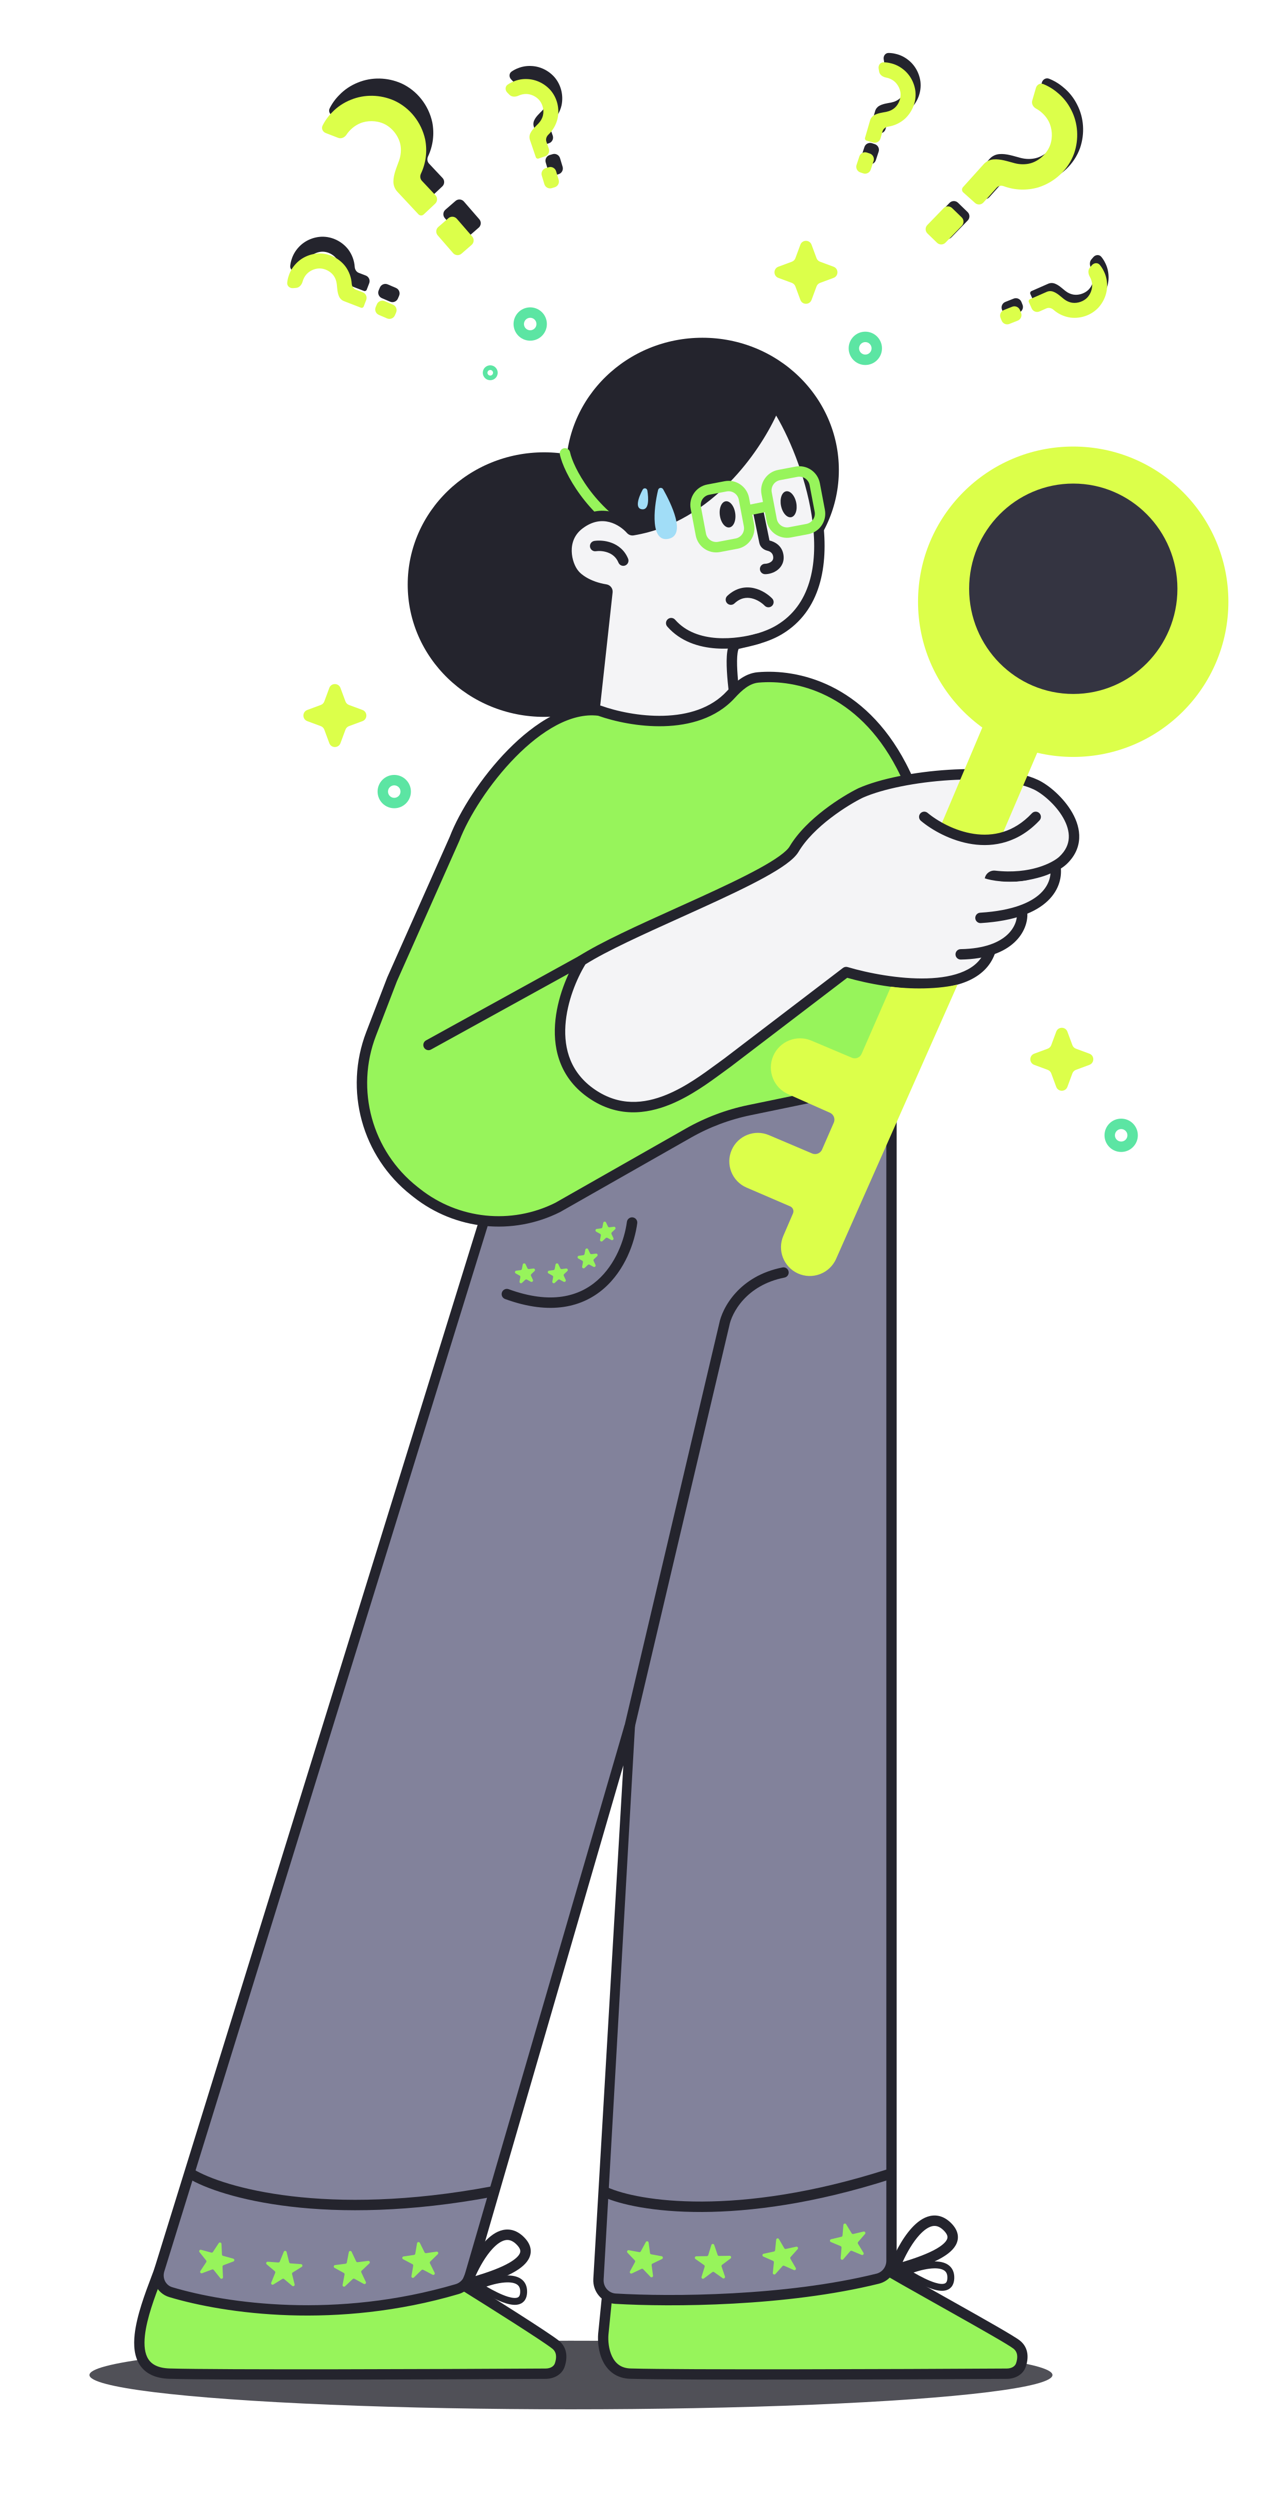 <svg width="432" height="838" viewBox="0 0 432 838" fill="none" xmlns="http://www.w3.org/2000/svg">
<g opacity="0.8" filter="url(#filter0_bf_3608_11040)">
<ellipse cx="191.5" cy="796.5" rx="161.5" ry="11.5" fill="#24242D"/>
</g>
<path d="M56.888 796.038C39.256 795.534 49.015 773.368 53.423 761.404L74.52 760.774L156.068 766.756C164.674 772.109 182.768 783.507 186.294 786.277C188.627 788.11 188.517 790.871 187.749 793.138C187.094 795.072 185.088 796.045 183.046 796.057C146.101 796.264 74.003 796.527 56.888 796.038Z" fill="#97F45B"/>
<path fill-rule="evenodd" clip-rule="evenodd" d="M74.557 759.04L156.62 765.06L156.982 765.285C161.289 767.964 167.971 772.156 174.019 776.026C180.022 779.867 185.517 783.465 187.364 784.915C190.571 787.436 190.241 791.175 189.389 793.693C188.413 796.574 185.535 797.774 183.055 797.788C146.13 797.996 73.991 798.259 56.838 797.769C52.044 797.632 48.723 795.987 46.829 793.03C45.014 790.195 44.76 786.517 45.169 782.828C45.868 776.516 48.652 769.149 50.789 763.494C51.148 762.545 51.488 761.644 51.797 760.805L52.202 759.707L74.557 759.04ZM54.64 763.1C54.432 763.655 54.217 764.226 53.997 764.809C51.849 770.504 49.257 777.377 48.611 783.209C48.233 786.619 48.57 789.326 49.746 791.162C50.844 792.877 52.914 794.192 56.937 794.307C74.014 794.795 146.07 794.533 183.035 794.325C184.639 794.316 185.774 793.568 186.108 792.582C186.791 790.567 186.682 788.784 185.224 787.639C183.544 786.319 178.229 782.832 172.152 778.943C166.287 775.19 159.82 771.131 155.515 768.452L74.481 762.507L54.64 763.1Z" fill="#24242D"/>
<path d="M337.718 796.057C300.773 796.265 228.676 796.527 211.561 796.038C203.313 795.906 201.983 787.167 202.349 782.814L204.553 760.774H229.192L293.973 759.2C302.58 764.552 337.441 783.507 340.967 786.278C343.3 788.11 343.189 790.871 342.422 793.138C341.767 795.072 339.76 796.045 337.718 796.057Z" fill="#97F45B"/>
<path fill-rule="evenodd" clip-rule="evenodd" d="M294.45 757.456L294.889 757.729C298.701 760.1 307.761 765.192 316.976 770.371C318.059 770.98 319.145 771.59 320.225 772.197C325.34 775.074 330.305 777.875 334.214 780.13C338.051 782.346 341.033 784.126 342.038 784.916C345.246 787.436 344.916 791.175 344.063 793.693C343.087 796.574 340.209 797.774 337.729 797.788C300.812 797.996 228.695 798.259 211.523 797.769C206.628 797.687 203.708 794.974 202.165 791.758C200.674 788.652 200.425 785.046 200.624 782.669L200.625 782.655L202.987 759.042H229.172L294.45 757.456ZM293.503 760.943L229.215 762.506H206.121L204.074 782.972C203.911 784.948 204.145 787.881 205.287 790.26C206.378 792.532 208.244 794.253 211.59 794.306L211.6 794.307L211.611 794.307C228.688 794.795 300.744 794.533 337.71 794.325C339.313 794.316 340.449 793.569 340.783 792.582C341.465 790.567 341.356 788.785 339.898 787.639C339.14 787.043 336.442 785.415 332.482 783.13C328.593 780.885 323.644 778.094 318.527 775.216C317.442 774.606 316.349 773.991 315.256 773.377C306.409 768.405 297.605 763.457 293.503 760.943Z" fill="#24242D"/>
<path d="M53.351 759.323L180.5 351.5C204.445 367.524 268.649 363.684 299 359.511V756.1C299 759.317 297.114 762.149 294.364 762.922C263.558 771.584 224.885 771.561 206.203 770.311C202.821 770.085 200.313 766.762 200.5 762.922L212.5 575.5L157.304 762.41C156.657 764.564 155.142 766.251 153.219 766.894C112.825 780.402 75.495 774.322 57.093 768.049C53.846 766.942 52.239 762.958 53.351 759.323Z" fill="#82829B"/>
<path fill-rule="evenodd" clip-rule="evenodd" d="M177.163 356L178.984 357.073C184.682 360.432 193.076 362.797 203.092 364.355C213.072 365.906 224.507 366.633 236.182 366.807C259.532 367.154 283.696 365.287 298.802 363.458L300.742 363.223V758.188C300.742 761.786 298.341 764.995 294.793 765.874C263.772 773.557 225.086 773.734 206.326 772.629C201.954 772.371 198.763 768.593 199 764.3L209.07 592.036L159.047 764.3C158.224 766.714 156.291 768.62 153.815 769.35C113.06 781.355 75.405 775.961 56.764 770.364C52.492 769.081 50.482 764.502 51.888 760.456L177.163 356ZM179.068 361.069L55.159 761.593C54.341 763.947 55.544 766.382 57.761 767.047C75.902 772.494 112.857 777.804 152.836 766.028C154.203 765.625 155.298 764.562 155.768 763.183L209.5 578.5H213L202.458 764.491C202.322 766.96 204.142 769.031 206.53 769.171C225.111 770.266 263.411 770.078 293.96 762.512C295.909 762.029 297.278 760.251 297.278 758.188V366.382C281.977 368.149 258.693 370.606 236.131 370.27C224.362 370.095 212.754 369.362 202.56 367.777C193.36 366.347 185.184 364.205 179.068 361.069Z" fill="#24242D"/>
<path fill-rule="evenodd" clip-rule="evenodd" d="M264.495 426.422C264.679 427.361 264.068 428.271 263.13 428.455C250.128 431.01 245.366 440.509 244.595 444.673L244.587 444.714L210.719 588.509C210.5 589.44 209.567 590.017 208.636 589.798C207.705 589.579 207.128 588.646 207.348 587.715L241.197 443.999C242.203 438.676 247.869 427.924 262.462 425.057C263.4 424.873 264.31 425.484 264.495 426.422Z" fill="#24242D"/>
<path fill-rule="evenodd" clip-rule="evenodd" d="M159.468 763.318C163.466 762.113 167.755 760.624 170.814 758.859C172.841 757.689 173.979 756.589 174.362 755.669C174.529 755.271 174.556 754.902 174.442 754.498C174.319 754.061 173.997 753.471 173.263 752.737C171.809 751.283 170.543 751.045 169.404 751.294C168.113 751.576 166.656 752.561 165.136 754.216C162.908 756.644 160.913 760.108 159.468 763.318ZM168.657 747.875C171.129 747.334 173.57 748.094 175.738 750.262C176.755 751.279 177.479 752.37 177.811 753.548C178.152 754.759 178.043 755.937 177.592 757.017C176.742 759.056 174.723 760.644 172.563 761.89C168.154 764.435 161.689 766.361 156.974 767.684L153.725 768.597L154.851 765.415C156.309 761.298 159.097 755.62 162.557 751.85C164.278 749.975 166.337 748.382 168.657 747.875Z" fill="#24242D"/>
<path fill-rule="evenodd" clip-rule="evenodd" d="M302.744 758.61C306.741 757.406 311.03 755.917 314.089 754.152C316.117 752.981 317.254 751.882 317.638 750.962C317.804 750.564 317.832 750.195 317.718 749.791C317.595 749.354 317.272 748.763 316.539 748.03C315.085 746.576 313.819 746.337 312.68 746.586C311.388 746.869 309.931 747.853 308.411 749.509C306.183 751.937 304.189 755.401 302.744 758.61ZM311.932 743.167C314.405 742.627 316.846 743.387 319.014 745.555C320.03 746.571 320.755 747.663 321.087 748.841C321.428 750.052 321.319 751.229 320.868 752.31C320.017 754.349 317.998 755.936 315.838 757.183C311.43 759.727 304.965 761.654 300.249 762.977L297 763.889L298.127 760.708C299.585 756.591 302.372 750.913 305.833 747.142C307.554 745.268 309.613 743.674 311.932 743.167Z" fill="#24242D"/>
<path fill-rule="evenodd" clip-rule="evenodd" d="M163.141 766.84C165.533 768.212 168.194 769.596 170.429 770.263C171.911 770.705 172.955 770.752 173.57 770.519C173.837 770.418 174.027 770.264 174.169 770.026C174.323 769.769 174.46 769.346 174.479 768.661C174.517 767.303 174.057 766.587 173.421 766.153C172.699 765.662 171.565 765.409 170.081 765.431C167.905 765.463 165.337 766.078 163.141 766.84ZM174.723 764.243C176.104 765.184 176.847 766.701 176.79 768.726C176.764 769.675 176.568 770.518 176.154 771.212C175.727 771.925 175.113 772.407 174.389 772.681C173.025 773.198 171.346 772.949 169.768 772.478C166.546 771.516 162.688 769.287 159.913 767.625L158.001 766.479L160.039 765.576C162.677 764.408 166.667 763.169 170.047 763.119C171.728 763.094 173.427 763.36 174.723 764.243Z" fill="#24242D"/>
<path fill-rule="evenodd" clip-rule="evenodd" d="M306.416 762.133C308.808 763.505 311.469 764.888 313.705 765.555C315.186 765.998 316.23 766.045 316.846 765.812C317.113 765.711 317.302 765.556 317.445 765.318C317.598 765.061 317.735 764.638 317.755 763.953C317.793 762.595 317.333 761.88 316.696 761.446C315.974 760.954 314.841 760.702 313.357 760.724C311.18 760.756 308.612 761.37 306.416 762.133ZM317.998 759.536C319.38 760.477 320.122 761.994 320.066 764.018C320.039 764.967 319.844 765.81 319.429 766.504C319.003 767.217 318.388 767.7 317.665 767.974C316.3 768.49 314.622 768.242 313.043 767.771C309.821 766.809 305.963 764.58 303.188 762.917L301.276 761.772L303.314 760.869C305.952 759.701 309.942 758.462 313.322 758.412C315.003 758.387 316.702 758.653 317.998 759.536Z" fill="#24242D"/>
<g filter="url(#filter1_d_3608_11040)">
<path d="M354.26 343.989C354.905 342.248 357.367 342.248 358.012 343.989L359.685 348.511C359.888 349.059 360.319 349.49 360.867 349.693L365.389 351.366C367.13 352.011 367.13 354.473 365.389 355.118L360.867 356.791C360.319 356.994 359.888 357.425 359.685 357.973L358.012 362.495C357.367 364.236 354.905 364.236 354.26 362.495L352.587 357.973C352.384 357.425 351.953 356.994 351.405 356.791L346.883 355.118C345.142 354.473 345.142 352.011 346.883 351.366L351.405 349.693C351.953 349.49 352.384 349.059 352.587 348.511L354.26 343.989Z" fill="#DCFF4A"/>
</g>
<g filter="url(#filter2_d_3608_11040)">
<path d="M110.446 228.718C111.09 226.977 113.553 226.977 114.197 228.718L115.871 233.24C116.073 233.788 116.505 234.219 117.052 234.422L121.574 236.095C123.315 236.74 123.315 239.202 121.574 239.847L117.052 241.52C116.505 241.723 116.073 242.154 115.871 242.702L114.197 247.224C113.553 248.965 111.09 248.965 110.446 247.224L108.773 242.702C108.57 242.154 108.138 241.723 107.591 241.52L103.069 239.847C101.328 239.202 101.328 236.74 103.069 236.095L107.591 234.422C108.138 234.219 108.57 233.788 108.773 233.24L110.446 228.718Z" fill="#DCFF4A"/>
</g>
<g filter="url(#filter3_d_3608_11040)">
<path d="M268.446 80.069C269.09 78.328 271.553 78.328 272.197 80.069L273.871 84.591C274.073 85.138 274.505 85.57 275.052 85.773L279.574 87.446C281.315 88.09 281.315 90.553 279.574 91.197L275.052 92.871C274.505 93.073 274.073 93.505 273.871 94.052L272.197 98.574C271.553 100.315 269.09 100.315 268.446 98.574L266.773 94.052C266.57 93.505 266.138 93.073 265.591 92.871L261.069 91.197C259.328 90.553 259.328 88.09 261.069 87.446L265.591 85.773C266.138 85.57 266.57 85.138 266.773 84.591L268.446 80.069Z" fill="#DCFF4A"/>
</g>
<g filter="url(#filter4_d_3608_11040)">
<path fill-rule="evenodd" clip-rule="evenodd" d="M376.046 380.837C377.203 380.837 378.142 379.899 378.142 378.741C378.142 377.584 377.203 376.646 376.046 376.646C374.888 376.646 373.95 377.584 373.95 378.741C373.95 379.899 374.888 380.837 376.046 380.837ZM376.046 384.33C379.133 384.33 381.635 381.828 381.635 378.741C381.635 375.655 379.133 373.153 376.046 373.153C372.959 373.153 370.457 375.655 370.457 378.741C370.457 381.828 372.959 384.33 376.046 384.33Z" fill="#5CE5A3"/>
</g>
<g filter="url(#filter5_d_3608_11040)">
<path fill-rule="evenodd" clip-rule="evenodd" d="M132.231 265.566C133.389 265.566 134.327 264.628 134.327 263.47C134.327 262.313 133.389 261.375 132.231 261.375C131.074 261.375 130.136 262.313 130.136 263.47C130.136 264.628 131.074 265.566 132.231 265.566ZM132.231 269.059C135.318 269.059 137.82 266.557 137.82 263.47C137.82 260.384 135.318 257.882 132.231 257.882C129.145 257.882 126.643 260.384 126.643 263.47C126.643 266.557 129.145 269.059 132.231 269.059Z" fill="#5CE5A3"/>
</g>
<g filter="url(#filter6_d_3608_11040)">
<path fill-rule="evenodd" clip-rule="evenodd" d="M290.231 116.917C291.389 116.917 292.327 115.979 292.327 114.821C292.327 113.664 291.389 112.725 290.231 112.725C289.074 112.725 288.136 113.664 288.136 114.821C288.136 115.979 289.074 116.917 290.231 116.917ZM290.231 120.41C293.318 120.41 295.82 117.908 295.82 114.821C295.82 111.734 293.318 109.232 290.231 109.232C287.145 109.232 284.643 111.734 284.643 114.821C284.643 117.908 287.145 120.41 290.231 120.41Z" fill="#5CE5A3"/>
</g>
<g filter="url(#filter7_d_3608_11040)">
<path fill-rule="evenodd" clip-rule="evenodd" d="M176.757 108.465C177.749 109.06 179.037 108.738 179.632 107.745C180.227 106.753 179.905 105.465 178.913 104.87C177.92 104.275 176.633 104.597 176.037 105.59C175.442 106.582 175.764 107.87 176.757 108.465ZM174.96 111.461C177.607 113.048 181.04 112.189 182.628 109.542C184.215 106.895 183.356 103.462 180.709 101.874C178.062 100.287 174.629 101.146 173.042 103.793C171.454 106.44 172.313 109.873 174.96 111.461Z" fill="#5CE5A3"/>
</g>
<g filter="url(#filter8_d_3608_11040)">
<path fill-rule="evenodd" clip-rule="evenodd" d="M163.948 123.816C164.392 124.082 164.968 123.938 165.234 123.494C165.501 123.05 165.357 122.474 164.913 122.208C164.469 121.942 163.893 122.086 163.626 122.53C163.36 122.974 163.504 123.55 163.948 123.816ZM163.145 125.156C164.329 125.866 165.864 125.482 166.574 124.298C167.285 123.114 166.9 121.578 165.716 120.868C164.532 120.158 162.997 120.542 162.286 121.726C161.576 122.91 161.961 124.446 163.145 125.156Z" fill="#5CE5A3"/>
</g>
<ellipse cx="235.597" cy="157.63" rx="45.759" ry="44.362" fill="#24242D"/>
<ellipse cx="182.503" cy="196.054" rx="45.759" ry="44.362" fill="#24242D"/>
<path fill-rule="evenodd" clip-rule="evenodd" d="M189.133 150.332C190.077 150.135 191.002 150.741 191.199 151.686C191.714 154.157 193.754 158.853 197.448 163.9C201.117 168.912 206.317 174.129 213.024 177.751C213.873 178.209 214.189 179.269 213.731 180.118C213.272 180.966 212.213 181.283 211.364 180.824C204.099 176.901 198.529 171.29 194.629 165.963C190.755 160.669 188.429 155.516 187.779 152.398C187.583 151.454 188.189 150.529 189.133 150.332Z" fill="#97F45B"/>
<g filter="url(#filter9_d_3608_11040)">
<path d="M412.003 197.802C412.003 226.547 388.701 249.849 359.957 249.849C331.212 249.849 307.91 226.547 307.91 197.802C307.91 169.057 331.212 145.755 359.957 145.755C388.701 145.755 412.003 169.057 412.003 197.802Z" fill="#DCFF4A"/>
</g>
<path d="M261.38 211.19C285.67 196.649 271.761 154.071 260.765 136.724C260.464 136.248 259.764 136.336 259.543 136.853C254.118 149.531 237.977 173.585 212.244 177.826C211.999 177.867 211.751 177.771 211.587 177.584C208.831 174.45 201.955 170.113 194.38 175.794C187.743 180.772 189.956 189.417 192.634 192.561C193.644 193.908 197.123 196.75 203.133 197.703C203.509 197.762 203.778 198.103 203.737 198.481L198.223 248.799L220.928 261.374L245.03 258.58L247.125 239.368C246.078 231.567 243.982 216.663 247.125 215.965L247.211 215.946C252.072 214.865 257.109 213.746 261.38 211.19Z" fill="#F4F4F6"/>
<path d="M246.599 172.142C246.935 174.562 246.054 176.684 244.63 176.881C243.207 177.079 241.78 175.278 241.444 172.858C241.108 170.438 241.99 168.316 243.413 168.118C244.837 167.92 246.263 169.722 246.599 172.142Z" fill="#24242D"/>
<path d="M267.061 168.607C267.536 171.003 266.779 173.172 265.369 173.452C263.96 173.731 262.432 172.015 261.956 169.619C261.481 167.222 262.238 165.053 263.648 164.774C265.058 164.494 266.586 166.21 267.061 168.607Z" fill="#24242D"/>
<path fill-rule="evenodd" clip-rule="evenodd" d="M203.869 185.301C202.362 184.745 200.795 184.719 199.877 184.857C198.923 185 198.034 184.343 197.891 183.389C197.748 182.435 198.405 181.546 199.359 181.402C200.769 181.191 202.94 181.235 205.078 182.024C207.263 182.83 209.465 184.442 210.664 187.355C211.031 188.247 210.606 189.268 209.714 189.635C208.822 190.002 207.801 189.577 207.434 188.685C206.677 186.847 205.328 185.839 203.869 185.301Z" fill="#24242D"/>
<path fill-rule="evenodd" clip-rule="evenodd" d="M257.936 136.166C258.646 134.506 261.099 133.99 262.239 135.789C267.86 144.657 274.186 159.882 276.036 174.794C277.878 189.632 275.339 204.868 262.275 212.688C257.77 215.385 252.514 216.556 247.749 217.615C247.748 217.618 247.746 217.62 247.745 217.623C247.622 217.873 247.483 218.333 247.379 219.064C247.175 220.508 247.166 222.542 247.296 224.907C247.54 229.367 248.249 234.631 248.771 238.509C248.799 238.722 248.827 238.931 248.855 239.136L248.883 239.346L246.613 260.154L220.57 263.174L196.358 249.764L201.893 199.256C196.117 198.114 192.548 195.325 191.269 193.654C189.659 191.739 188.331 188.414 188.266 184.897C188.2 181.272 189.481 177.284 193.331 174.397C197.549 171.234 201.707 170.797 205.22 171.691C208.377 172.494 210.915 174.341 212.509 176.009C224.65 173.858 234.614 167.119 242.257 159.284C250.02 151.327 255.298 142.331 257.936 136.166ZM260.33 139.364C257.349 145.73 252.127 154.17 244.758 161.723C236.657 170.027 225.869 177.35 212.527 179.549C211.652 179.694 210.811 179.349 210.273 178.737C209.071 177.37 206.953 175.736 204.359 175.076C201.851 174.438 198.784 174.674 195.427 177.192C192.64 179.282 191.709 182.106 191.759 184.833C191.81 187.645 192.909 190.193 193.962 191.428L193.997 191.47L194.029 191.513C194.733 192.452 197.784 195.086 203.405 195.978C204.668 196.178 205.618 197.334 205.472 198.671L200.084 247.834L221.282 259.575L243.443 257.005L245.365 239.39C245.345 239.244 245.325 239.095 245.305 238.944C244.786 235.093 244.06 229.702 243.808 225.098C243.675 222.675 243.667 220.365 243.921 218.574C244.047 217.687 244.252 216.808 244.612 216.078C244.969 215.355 245.62 214.51 246.745 214.26L246.831 214.241C251.746 213.148 256.495 212.077 260.481 209.691C271.708 202.97 274.36 189.647 272.57 175.224C270.904 161.795 265.43 148.024 260.33 139.364Z" fill="#24242D"/>
<path fill-rule="evenodd" clip-rule="evenodd" d="M223.965 207.666C224.689 207.03 225.793 207.101 226.43 207.825C230.067 211.964 235.226 213.611 240.415 213.969C245.604 214.326 250.619 213.375 253.643 212.535C254.572 212.277 255.535 212.821 255.793 213.75C256.051 214.68 255.507 215.642 254.578 215.901C251.314 216.807 245.884 217.847 240.175 217.454C234.466 217.06 228.272 215.214 223.806 210.131C223.169 209.407 223.24 208.303 223.965 207.666Z" fill="#24242D"/>
<path fill-rule="evenodd" clip-rule="evenodd" d="M253.762 168.843C254.708 168.65 255.63 169.26 255.823 170.205L258.082 181.26C258.103 181.27 258.128 181.279 258.155 181.285C259.792 181.674 262.174 182.881 262.733 185.84C263.178 188.196 262.249 189.99 260.847 191.103C259.551 192.132 257.896 192.561 256.623 192.561C255.658 192.561 254.876 191.779 254.876 190.814C254.876 189.85 255.658 189.068 256.623 189.068C257.233 189.068 258.089 188.833 258.675 188.367C259.157 187.985 259.483 187.454 259.3 186.489C259.103 185.446 258.307 184.911 257.349 184.684C256.259 184.425 254.992 183.586 254.683 182.075L252.401 170.904C252.208 169.959 252.817 169.036 253.762 168.843Z" fill="#24242D"/>
<path fill-rule="evenodd" clip-rule="evenodd" d="M267.466 159.919L261.624 161.028C259.729 161.388 258.484 163.216 258.844 165.111L260.537 174.034C260.897 175.929 262.725 177.174 264.62 176.814L270.462 175.706C272.357 175.346 273.602 173.518 273.242 171.623L271.549 162.7C271.189 160.805 269.361 159.56 267.466 159.919ZM260.973 157.596C257.182 158.316 254.693 161.972 255.412 165.762L257.105 174.685C257.824 178.476 261.481 180.966 265.271 180.246L271.113 179.138C274.903 178.418 277.393 174.762 276.674 170.971L274.981 162.049C274.261 158.258 270.605 155.768 266.815 156.488L260.973 157.596Z" fill="#97F45B"/>
<path fill-rule="evenodd" clip-rule="evenodd" d="M243.714 164.81L237.872 165.918C235.977 166.278 234.732 168.106 235.092 170.001L236.785 178.924C237.145 180.819 238.973 182.064 240.868 181.705L246.71 180.596C248.605 180.237 249.85 178.408 249.49 176.513L247.797 167.59C247.437 165.695 245.609 164.45 243.714 164.81ZM237.221 162.487C233.43 163.206 230.941 166.862 231.66 170.653L233.353 179.575C234.073 183.366 237.729 185.856 241.519 185.137L247.361 184.028C251.152 183.309 253.641 179.653 252.922 175.862L251.229 166.939C250.509 163.148 246.853 160.659 243.063 161.378L237.221 162.487Z" fill="#97F45B"/>
<path fill-rule="evenodd" clip-rule="evenodd" d="M258.967 169.513C259.156 170.459 258.542 171.379 257.597 171.569L252.357 172.617C251.411 172.806 250.491 172.192 250.302 171.246C250.113 170.301 250.726 169.38 251.672 169.191L256.912 168.143C257.857 167.954 258.777 168.568 258.967 169.513Z" fill="#97F45B"/>
<path d="M245.116 232.94C233.512 245.593 211.511 242.099 201.015 238.32C181.174 235.698 158.749 264.867 152.461 281.285L131.503 328.441L124.473 346.72C117.229 365.554 123.091 386.91 138.935 399.406L139.815 400.101C153.29 410.729 171.693 412.614 187.043 404.939L230.895 380.004C237.25 376.39 244.133 373.796 251.292 372.317L282.753 365.817L306.505 336.126C311.745 322.386 318.242 287.293 302.314 256.833C288.679 230.76 267.246 226.033 254.272 227.184C250.542 227.515 247.647 230.18 245.116 232.94Z" fill="#97F45B"/>
<path fill-rule="evenodd" clip-rule="evenodd" d="M300.765 257.643C287.508 232.293 266.813 227.824 254.425 228.924C251.431 229.189 248.943 231.35 246.402 234.121C240.154 240.933 231.206 243.295 222.699 243.538C214.273 243.778 206.022 241.954 200.605 240.029C191.607 238.937 181.649 244.996 172.899 253.888C164.176 262.752 157.14 273.949 154.091 281.909L154.075 281.952L133.116 329.11L126.101 347.347C119.132 365.467 124.772 386.013 140.015 398.035L140.895 398.729C153.827 408.929 171.483 410.746 186.219 403.398L230.03 378.485C236.544 374.781 243.599 372.123 250.937 370.607L281.781 364.234L304.968 335.25C310.09 321.598 316.279 287.311 300.765 257.643ZM254.116 225.444C267.676 224.241 289.847 229.227 303.86 256.024C320.105 287.089 313.476 322.746 308.136 336.748L308.039 337.004L283.722 367.4L251.644 374.027C244.664 375.47 237.953 377.999 231.757 381.522L187.864 406.48L187.822 406.501C171.867 414.479 152.738 412.519 138.732 401.472L137.852 400.778C121.407 387.807 115.323 365.641 122.841 346.093L129.888 327.773L150.846 280.617C154.093 272.163 161.403 260.591 170.409 251.438C179.346 242.356 190.446 235.162 201.242 236.589V236.589C201.366 236.605 201.488 236.635 201.605 236.677V236.677C206.688 238.507 214.594 240.275 222.599 240.046C230.617 239.818 238.471 237.6 243.828 231.76C246.349 229.01 249.65 225.841 254.116 225.444Z" fill="#24242D"/>
<path fill-rule="evenodd" clip-rule="evenodd" d="M202.892 317.817C203.358 318.662 203.051 319.724 202.206 320.19L144.571 351.977C143.726 352.443 142.664 352.136 142.198 351.291C141.732 350.446 142.039 349.384 142.884 348.918L200.519 317.131C201.364 316.665 202.426 316.973 202.892 317.817Z" fill="#24242D"/>
<path d="M356.454 288.62C366.584 279.188 353.893 266.148 347.373 263.12C334.099 256.958 302.661 259.767 288.689 265.915C283.449 268.476 271.643 275.835 266.333 284.777C261.024 293.72 212.54 310.975 195.075 322.153C188.904 332.05 180.963 354.848 198.568 366.864C216.173 378.88 234.197 363.371 243.978 356.385L283.799 325.995C297.538 330.071 326.414 334.449 332.003 319.359V295.131C332.003 294.277 332.765 293.625 333.613 293.721C345.843 295.105 353.888 290.963 356.454 288.62Z" fill="#F4F4F6"/>
<path fill-rule="evenodd" clip-rule="evenodd" d="M318.182 258.158C329.497 257.454 341.05 258.26 348.106 261.536C351.695 263.203 356.774 267.472 359.676 272.61C361.141 275.203 362.123 278.143 361.968 281.172C361.811 284.253 360.483 287.254 357.643 289.898L357.636 289.904L357.63 289.91C354.675 292.608 346.236 296.815 333.748 295.493V319.672L333.639 319.965C332.041 324.28 328.782 327.14 324.753 328.931C320.759 330.706 315.945 331.465 311.007 331.61C301.522 331.888 291.146 329.909 284.156 327.919L245.014 357.79L244.991 357.806C244.21 358.364 243.365 358.986 242.46 359.652C237.843 363.048 231.702 367.567 224.867 370.367C216.593 373.757 207.023 374.751 197.582 368.307C188.136 361.86 185.576 352.476 186.161 343.599C186.741 334.798 190.399 326.349 193.591 321.229L193.8 320.895L194.132 320.682C201.496 315.969 214.239 310.215 226.861 304.516C229.44 303.351 232.014 302.189 234.536 301.038C242.019 297.624 249.071 294.302 254.574 291.286C257.326 289.778 259.654 288.366 261.439 287.077C263.268 285.755 264.358 284.68 264.83 283.886C267.647 279.141 272.123 274.906 276.472 271.568C280.837 268.217 285.199 265.676 287.92 264.346L287.952 264.33L287.984 264.316C295.234 261.126 306.815 258.865 318.182 258.158ZM289.423 267.499C286.901 268.735 282.757 271.148 278.599 274.339C274.408 277.556 270.325 281.472 267.833 285.669C266.978 287.11 265.391 288.531 263.484 289.908C261.533 291.318 259.065 292.808 256.253 294.35C250.626 297.433 243.47 300.801 235.986 304.216C233.411 305.391 230.801 306.57 228.199 307.745C215.764 313.361 203.526 318.889 196.349 323.412C193.421 328.218 190.166 335.939 189.646 343.829C189.119 351.83 191.391 359.853 199.551 365.422C207.715 370.994 215.959 370.242 223.543 367.135C229.937 364.515 235.662 360.309 240.291 356.908C241.218 356.227 242.102 355.578 242.938 354.98L282.737 324.607C283.181 324.269 283.759 324.163 284.293 324.321V324.321C291.053 326.326 301.513 328.394 310.904 328.118C315.601 327.981 319.913 327.26 323.334 325.739C326.621 324.278 329.022 322.114 330.255 319.034V295.131C330.255 293.187 331.971 291.778 333.808 291.986C345.585 293.318 353.108 289.303 355.269 287.336C357.489 285.266 358.372 283.102 358.48 280.993C358.59 278.83 357.891 276.552 356.635 274.328C354.094 269.83 349.567 266.066 346.635 264.705C340.417 261.818 329.615 260.947 318.399 261.644C307.254 262.337 296.148 264.549 289.423 267.499Z" fill="#24242D"/>
<path d="M351.911 297.003L352.61 292.812C352.028 293.044 350.095 294.139 344.227 295.257C338.358 296.374 332.234 295.257 330.254 294.558L328.508 299.099V319.708L337.59 315.516L342.48 307.482L351.911 297.003Z" fill="#F4F4F6"/>
<path fill-rule="evenodd" clip-rule="evenodd" d="M342.738 304.69C343.702 304.64 344.524 305.379 344.574 306.343C344.718 309.065 343.628 312.908 340.19 316.083C336.739 319.271 331.069 321.659 322.25 321.804C321.285 321.819 320.491 321.05 320.475 320.086C320.459 319.121 321.228 318.327 322.193 318.311C330.419 318.176 335.171 315.964 337.82 313.517C340.483 311.057 341.176 308.228 341.086 306.526C341.035 305.563 341.775 304.741 342.738 304.69Z" fill="#24242D"/>
<path fill-rule="evenodd" clip-rule="evenodd" d="M353.756 288.988C354.71 288.848 355.597 289.509 355.736 290.464C356.215 293.744 355.453 298.263 351.434 302.108C347.46 305.91 340.499 308.863 328.966 309.575C328.003 309.634 327.174 308.902 327.115 307.939C327.055 306.977 327.788 306.148 328.75 306.089C339.852 305.403 345.874 302.593 349.019 299.584C352.12 296.617 352.616 293.276 352.28 290.968C352.141 290.013 352.801 289.127 353.756 288.988Z" fill="#24242D"/>
<path fill-rule="evenodd" clip-rule="evenodd" d="M212.232 408.265C213.19 408.393 213.863 409.273 213.735 410.231C212.866 416.746 209.64 425.897 202.63 432.052C195.481 438.329 184.7 441.226 169.401 435.643C168.493 435.312 168.025 434.308 168.356 433.4C168.688 432.492 169.692 432.024 170.6 432.355C184.901 437.573 194.286 434.72 200.321 429.422C206.494 424.001 209.468 415.753 210.266 409.768C210.394 408.81 211.274 408.137 212.232 408.265Z" fill="#24242D"/>
<path fill-rule="evenodd" clip-rule="evenodd" d="M314.89 278.452L332.317 237.272L350.519 246.292L335.415 281.589C332.059 282.897 323.255 284.1 314.89 278.452ZM285.748 354.738L272.144 348.99C267.189 346.897 261.474 349.192 259.343 354.131C257.218 359.057 259.454 364.776 264.357 366.955L278.363 373.181C279.633 373.745 280.21 375.228 279.654 376.502L275.729 385.507C275.17 386.79 273.682 387.383 272.394 386.836L257.91 380.685C253.093 378.639 247.526 380.846 245.418 385.636C243.279 390.498 245.511 396.172 250.39 398.272L265.029 404.575C265.944 404.969 266.366 406.03 265.971 406.945L262.736 414.445C260.659 419.26 262.803 424.852 267.567 427.044C272.461 429.295 278.251 427.107 280.433 422.181L321.177 330.188C313.073 332.144 302.548 331.468 298.822 330.886L288.969 353.453C288.428 354.691 286.992 355.264 285.748 354.738Z" fill="#DCFF4A"/>
<path fill-rule="evenodd" clip-rule="evenodd" d="M308.657 272.831C309.274 272.09 310.376 271.99 311.117 272.608C314.425 275.365 320.197 278.684 326.639 279.645C332.99 280.592 339.985 279.261 346.102 272.753C346.762 272.05 347.868 272.016 348.571 272.677C349.273 273.338 349.308 274.443 348.647 275.146C341.63 282.61 333.43 284.19 326.123 283.1C318.907 282.023 312.558 278.356 308.88 275.291C308.139 274.674 308.039 273.572 308.657 272.831Z" fill="#24242D"/>
<path d="M224.201 180.704C218.231 181.917 219.133 170.941 220.727 164.328C220.93 163.488 222.017 163.356 222.439 164.111C225.084 168.85 230.312 179.463 224.201 180.704Z" fill="#A1DDF7"/>
<path d="M215.32 170.799C212.891 170.515 214.101 166.906 215.539 164.237C215.949 163.475 216.999 163.674 217.131 164.529C217.539 167.184 217.75 171.085 215.32 170.799Z" fill="#A1DDF7"/>
<path fill-rule="evenodd" clip-rule="evenodd" d="M243.869 202.297C243.209 201.594 243.243 200.489 243.946 199.829C246.872 197.079 250.091 196.621 252.866 197.245C255.537 197.845 257.739 199.423 258.986 200.705C259.659 201.396 259.643 202.502 258.952 203.175C258.26 203.847 257.155 203.832 256.482 203.14C255.586 202.219 253.957 201.07 252.1 200.653C250.348 200.259 248.342 200.491 246.338 202.374C245.635 203.035 244.53 203 243.869 202.297Z" fill="#24242D"/>
<path d="M356.578 29.23C358.503 30.764 360.134 32.798 361.266 35.064C363.581 39.532 363.885 44.81 362.267 49.605C360.317 55.08 355.777 59.33 350.194 61.07C346.322 62.183 342.305 62.019 338.604 60.649C337.78 60.344 336.838 60.53 336.252 61.185L331.834 66.125C331.098 66.948 329.832 67.018 329.009 66.281L325.062 62.745C324.55 62.287 324.508 61.499 324.968 60.989L331.894 53.301C332.741 52.362 333.914 51.781 335.174 51.677V51.677C337.599 51.477 339.981 52.352 342.337 52.96C344.125 53.422 346.061 53.439 347.757 52.938C350.638 52.087 353.273 49.571 354.241 46.776C355.12 44.224 354.897 41.214 353.701 38.897C352.799 37.151 351.258 35.61 349.466 34.629C348.503 34.102 347.891 33.011 348.197 31.957L349.448 27.662C349.753 26.613 350.85 25.992 351.864 26.399C353.583 27.089 355.195 28.051 356.578 29.23ZM318.484 68.035C319.253 67.242 320.519 67.222 321.312 67.99L324.537 71.115C325.33 71.884 325.35 73.15 324.582 73.943L319.104 79.594C318.336 80.388 317.07 80.407 316.277 79.639L313.052 76.514C312.259 75.746 312.239 74.479 313.007 73.686L318.484 68.035Z" fill="#24242D"/>
<path d="M300.454 18.076C301.872 18.396 303.264 19.057 304.449 19.971C306.831 21.75 308.352 24.479 308.727 27.445C309.1 30.859 307.78 34.288 305.26 36.652C303.641 38.103 301.683 39.019 299.588 39.339C298.719 39.471 297.951 40.041 297.709 40.885L297.024 43.281C296.72 44.344 295.611 44.958 294.549 44.654L292.327 44.016C291.936 43.904 291.711 43.496 291.824 43.106L293.527 37.234C293.735 36.516 294.21 35.905 294.853 35.526V35.526C296.091 34.794 297.583 34.646 298.993 34.363C300.062 34.148 301.096 33.658 301.869 32.955C303.182 31.761 303.935 29.744 303.73 28.008C303.54 26.425 302.646 24.881 301.413 23.957C300.692 23.416 299.796 23.041 298.867 22.872C297.788 22.676 296.747 21.967 296.564 20.885L296.393 19.873C296.21 18.796 296.93 17.751 298.023 17.76C298.848 17.766 299.67 17.872 300.454 18.076ZM289.935 49.3C290.281 48.251 291.412 47.681 292.461 48.027L293.426 48.345C294.475 48.691 295.045 49.822 294.699 50.871L293.755 53.733C293.409 54.782 292.278 55.352 291.229 55.006L290.264 54.688C289.214 54.342 288.645 53.211 288.991 52.161L289.935 49.3Z" fill="#24242D"/>
<path d="M370.697 88.19C371.361 89.484 371.746 90.975 371.806 92.471C371.968 95.439 370.85 98.356 368.814 100.546C366.434 103.022 362.957 104.209 359.527 103.791C357.375 103.479 355.417 102.565 353.828 101.162C353.169 100.581 352.239 100.356 351.436 100.712L349.158 101.723C348.148 102.171 346.966 101.715 346.518 100.705L345.582 98.59C345.418 98.219 345.586 97.785 345.958 97.621L351.556 95.162C352.24 94.862 353.013 94.834 353.717 95.084V95.084C355.071 95.565 356.142 96.614 357.264 97.514C358.115 98.197 359.153 98.677 360.188 98.819C361.947 99.06 363.977 98.344 365.178 97.073C366.271 95.913 366.881 94.237 366.8 92.698C366.752 91.797 366.466 90.869 366 90.049C365.458 89.094 365.334 87.842 366.047 87.007L366.714 86.226C367.423 85.395 368.686 85.278 369.38 86.122C369.905 86.759 370.351 87.457 370.697 88.19ZM339.994 100.144C341.021 99.737 342.183 100.239 342.59 101.266L342.965 102.211C343.373 103.238 342.87 104.4 341.843 104.807L339.042 105.918C338.016 106.325 336.853 105.823 336.446 104.797L336.071 103.852C335.664 102.825 336.166 101.662 337.193 101.255L339.994 100.144Z" fill="#24242D"/>
<g filter="url(#filter10_d_3608_11040)">
<path d="M298.756 17.213C300.175 17.532 301.566 18.194 302.752 19.108C305.133 20.887 306.655 23.615 307.03 26.582C307.403 29.995 306.083 33.425 303.562 35.788C301.943 37.24 299.986 38.156 297.891 38.475C297.022 38.608 296.253 39.177 296.012 40.022L295.326 42.418C295.022 43.48 293.914 44.095 292.852 43.79L290.629 43.153C290.239 43.041 290.014 42.633 290.127 42.243L291.83 36.37C292.038 35.653 292.512 35.042 293.156 34.662V34.662C294.394 33.931 295.886 33.783 297.295 33.499C298.365 33.284 299.399 32.795 300.172 32.092C301.485 30.897 302.238 28.881 302.033 27.145C301.843 25.561 300.949 24.018 299.716 23.094C298.994 22.553 298.099 22.177 297.17 22.009C296.09 21.812 295.05 21.104 294.867 20.022L294.695 19.009C294.513 17.932 295.233 16.888 296.326 16.896C297.151 16.903 297.972 17.008 298.756 17.213ZM288.238 48.437C288.584 47.388 289.714 46.818 290.763 47.164L291.729 47.482C292.778 47.828 293.348 48.959 293.002 50.008L292.057 52.87C291.711 53.919 290.581 54.489 289.532 54.143L288.566 53.824C287.517 53.478 286.947 52.347 287.293 51.298L288.238 48.437Z" fill="#DCFF4A"/>
</g>
<g filter="url(#filter11_d_3608_11040)">
<path d="M354.596 27.013C356.52 28.547 358.152 30.581 359.283 32.846C361.598 37.314 361.903 42.592 360.285 47.387C358.335 52.862 353.795 57.112 348.211 58.852C344.339 59.965 340.322 59.801 336.621 58.432C335.797 58.127 334.856 58.312 334.27 58.967L329.852 63.907C329.115 64.731 327.85 64.801 327.027 64.063L323.079 60.528C322.567 60.069 322.525 59.282 322.985 58.771L329.912 51.083C330.758 50.144 331.931 49.563 333.191 49.459V49.459C335.616 49.259 337.999 50.134 340.355 50.742C342.142 51.204 344.079 51.221 345.774 50.721C348.656 49.87 351.29 47.353 352.259 44.558C353.138 42.007 352.914 38.996 351.718 36.679C350.817 34.933 349.275 33.392 347.484 32.411C346.521 31.885 345.908 30.793 346.215 29.739L347.465 25.444C347.771 24.395 348.867 23.775 349.881 24.181C351.6 24.871 353.213 25.833 354.596 27.013ZM316.502 65.817C317.271 65.024 318.537 65.004 319.33 65.773L322.555 68.897C323.348 69.666 323.368 70.932 322.599 71.725L317.122 77.377C316.353 78.17 315.087 78.19 314.294 77.421L311.069 74.297C310.276 73.528 310.256 72.262 311.025 71.468L316.502 65.817Z" fill="#DCFF4A"/>
</g>
<g filter="url(#filter12_d_3608_11040)">
<path d="M370.201 86.91C370.865 88.204 371.25 89.695 371.309 91.191C371.472 94.159 370.354 97.077 368.318 99.267C365.938 101.742 362.461 102.929 359.031 102.511C356.879 102.199 354.921 101.285 353.332 99.882C352.673 99.301 351.743 99.076 350.94 99.433L348.662 100.443C347.652 100.892 346.47 100.435 346.022 99.425L345.086 97.311C344.922 96.939 345.09 96.505 345.462 96.341L351.06 93.882C351.744 93.582 352.516 93.554 353.22 93.804V93.804C354.575 94.285 355.646 95.335 356.768 96.234C357.619 96.917 358.657 97.397 359.692 97.539C361.451 97.78 363.481 97.064 364.682 95.794C365.775 94.633 366.385 92.957 366.304 91.418C366.256 90.517 365.97 89.59 365.504 88.769C364.962 87.814 364.838 86.562 365.551 85.727L366.218 84.946C366.927 84.116 368.19 83.998 368.884 84.842C369.408 85.479 369.855 86.177 370.201 86.91ZM339.498 98.864C340.525 98.457 341.687 98.959 342.094 99.986L342.469 100.931C342.877 101.958 342.374 103.12 341.347 103.528L338.546 104.639C337.519 105.046 336.357 104.544 335.95 103.517L335.575 102.572C335.168 101.545 335.67 100.383 336.697 99.975L339.498 98.864Z" fill="#DCFF4A"/>
</g>
<path d="M113.805 31.863C115.498 30.077 117.665 28.627 120.02 27.694C124.67 25.772 129.955 25.922 134.593 27.947C139.88 30.36 143.723 35.25 144.977 40.962C145.752 44.916 145.244 48.903 143.561 52.473C143.186 53.268 143.29 54.222 143.892 54.862L148.434 59.688C149.191 60.493 149.152 61.76 148.346 62.516L144.484 66.145C143.983 66.615 143.195 66.59 142.726 66.087L135.663 58.525C134.8 57.601 134.322 56.383 134.327 55.118V55.118C134.336 52.685 135.412 50.387 136.221 48.092C136.835 46.35 137.019 44.423 136.666 42.691C136.066 39.747 133.785 36.905 131.084 35.7C128.618 34.605 125.599 34.568 123.188 35.561C121.371 36.309 119.702 37.712 118.572 39.412C117.964 40.326 116.824 40.843 115.8 40.447L111.628 38.831C110.61 38.437 110.086 37.291 110.578 36.316C111.413 34.663 112.511 33.139 113.805 31.863ZM149.189 73.153C148.464 72.319 148.554 71.056 149.387 70.332L152.778 67.388C153.612 66.663 154.875 66.752 155.599 67.587L160.759 73.529C161.483 74.363 161.393 75.626 160.56 76.351L157.169 79.295C156.335 80.019 155.072 79.93 154.348 79.096L149.189 73.153Z" fill="#24242D"/>
<path d="M97.863 86.818C98.304 85.432 99.083 84.103 100.095 83.001C102.072 80.781 104.922 79.5 107.909 79.382C111.343 79.303 114.646 80.913 116.784 83.628C118.09 85.366 118.835 87.395 118.973 89.51C119.03 90.386 119.531 91.201 120.352 91.515L122.68 92.404C123.712 92.798 124.229 93.955 123.834 94.987L123.008 97.147C122.863 97.526 122.437 97.715 122.058 97.569L116.354 95.367C115.657 95.098 115.089 94.573 114.766 93.899V93.899C114.145 92.603 114.125 91.103 113.964 89.675C113.842 88.591 113.443 87.518 112.809 86.688C111.732 85.277 109.787 84.353 108.04 84.408C106.447 84.461 104.832 85.219 103.805 86.368C103.204 87.041 102.753 87.9 102.505 88.811C102.217 89.87 101.421 90.846 100.327 90.935L99.304 91.019C98.215 91.108 97.237 90.301 97.339 89.213C97.417 88.391 97.592 87.582 97.863 86.818ZM128.067 99.984C127.051 99.549 126.581 98.373 127.016 97.358L127.416 96.424C127.851 95.408 129.027 94.938 130.042 95.373L132.812 96.56C133.827 96.995 134.298 98.17 133.863 99.186L133.463 100.12C133.028 101.135 131.852 101.606 130.837 101.171L128.067 99.984Z" fill="#24242D"/>
<path d="M173.761 22.865C175.107 22.314 176.626 22.059 178.121 22.128C181.092 22.222 183.903 23.587 185.91 25.803C188.171 28.387 189.054 31.954 188.343 35.336C187.848 37.453 186.768 39.325 185.234 40.787C184.598 41.394 184.294 42.301 184.58 43.132L185.391 45.488C185.751 46.533 185.195 47.672 184.149 48.03L181.962 48.781C181.578 48.913 181.16 48.708 181.029 48.323L179.061 42.535C178.82 41.828 178.859 41.055 179.168 40.375V40.375C179.764 39.067 180.902 38.09 181.895 37.05C182.648 36.261 183.216 35.268 183.446 34.249C183.838 32.517 183.299 30.433 182.137 29.128C181.074 27.939 179.457 27.186 177.917 27.135C177.016 27.105 176.066 27.311 175.208 27.704C174.211 28.162 172.953 28.178 172.182 27.396L171.462 26.664C170.695 25.886 170.687 24.617 171.587 23.998C172.267 23.531 173.001 23.146 173.761 22.865ZM183.03 54.482C182.713 53.424 183.313 52.309 184.371 51.992L185.344 51.7C186.402 51.382 187.517 51.983 187.835 53.041L188.701 55.927C189.018 56.985 188.418 58.1 187.36 58.417L186.386 58.71C185.328 59.027 184.213 58.427 183.896 57.369L183.03 54.482Z" fill="#24242D"/>
<g filter="url(#filter13_d_3608_11040)">
<path d="M96.856 88.436C97.296 87.05 98.075 85.72 99.087 84.618C101.065 82.398 103.914 81.117 106.902 80.999C110.335 80.921 113.638 82.531 115.776 85.245C117.082 86.983 117.827 89.012 117.965 91.127C118.022 92.004 118.523 92.819 119.344 93.132L121.672 94.021C122.705 94.415 123.222 95.572 122.827 96.604L122 98.764C121.855 99.143 121.429 99.332 121.05 99.186L115.346 96.984C114.65 96.715 114.082 96.19 113.759 95.517V95.517C113.137 94.22 113.117 92.721 112.956 91.292C112.834 90.208 112.435 89.135 111.801 88.305C110.724 86.894 108.78 85.971 107.033 86.026C105.439 86.078 103.824 86.837 102.798 87.985C102.197 88.658 101.745 89.518 101.497 90.428C101.209 91.487 100.413 92.463 99.32 92.552L98.296 92.636C97.207 92.725 96.229 91.918 96.331 90.83C96.409 90.009 96.584 89.199 96.856 88.436ZM127.059 101.601C126.044 101.166 125.573 99.99 126.008 98.975L126.408 98.041C126.843 97.025 128.019 96.555 129.034 96.99L131.804 98.177C132.82 98.612 133.29 99.787 132.855 100.803L132.455 101.737C132.02 102.753 130.844 103.223 129.829 102.788L127.059 101.601Z" fill="#DCFF4A"/>
</g>
<g filter="url(#filter14_d_3608_11040)">
<path d="M111.424 33.645C113.118 31.86 115.284 30.409 117.639 29.477C122.289 27.555 127.574 27.705 132.212 29.73C137.499 32.143 141.342 37.032 142.596 42.745C143.372 46.698 142.863 50.686 141.18 54.255C140.805 55.05 140.909 56.004 141.511 56.644L146.053 61.471C146.81 62.276 146.771 63.542 145.966 64.299L142.103 67.927C141.602 68.398 140.814 68.372 140.345 67.87L133.282 60.308C132.419 59.384 131.941 58.165 131.946 56.901V56.901C131.955 54.468 133.032 52.169 133.84 49.874C134.454 48.133 134.638 46.206 134.285 44.473C133.685 41.529 131.405 38.688 128.703 37.483C126.237 36.387 123.218 36.351 120.807 37.343C118.99 38.091 117.322 39.495 116.191 41.195C115.583 42.109 114.443 42.626 113.42 42.229L109.248 40.614C108.229 40.219 107.705 39.074 108.198 38.098C109.032 36.445 110.13 34.921 111.424 33.645ZM146.808 74.935C146.084 74.101 146.173 72.838 147.007 72.114L150.397 69.17C151.231 68.446 152.494 68.535 153.219 69.369L158.378 75.312C159.102 76.146 159.013 77.409 158.179 78.133L154.788 81.077C153.954 81.802 152.691 81.713 151.967 80.878L146.808 74.935Z" fill="#DCFF4A"/>
</g>
<g filter="url(#filter15_d_3608_11040)">
<path d="M172.442 23.252C173.788 22.701 175.308 22.446 176.803 22.515C179.774 22.609 182.584 23.973 184.591 26.19C186.853 28.774 187.736 32.341 187.024 35.722C186.529 37.839 185.45 39.712 183.916 41.174C183.28 41.78 182.976 42.687 183.262 43.518L184.073 45.875C184.432 46.92 183.876 48.058 182.831 48.417L180.644 49.168C180.26 49.3 179.842 49.095 179.711 48.71L177.742 42.921C177.502 42.214 177.54 41.442 177.85 40.762V40.762C178.446 39.453 179.584 38.477 180.577 37.437C181.33 36.648 181.897 35.654 182.128 34.635C182.519 32.904 181.981 30.82 180.818 29.515C179.756 28.326 178.139 27.573 176.599 27.522C175.697 27.492 174.748 27.697 173.89 28.091C172.893 28.549 171.634 28.564 170.864 27.782L170.143 27.051C169.377 26.273 169.368 25.004 170.269 24.385C170.949 23.918 171.683 23.533 172.442 23.252ZM181.711 54.869C181.394 53.811 181.994 52.696 183.052 52.379L184.026 52.087C185.084 51.769 186.199 52.369 186.516 53.428L187.382 56.314C187.7 57.372 187.099 58.487 186.041 58.804L185.068 59.096C184.01 59.414 182.895 58.813 182.577 57.755L181.711 54.869Z" fill="#DCFF4A"/>
</g>
<ellipse cx="359.979" cy="197.452" rx="34.931" ry="35.28" fill="#343441"/>
<path fill-rule="evenodd" clip-rule="evenodd" d="M165.321 736.72C109.462 747.168 74.084 737.126 63.096 730.498L64.903 727.501C74.916 733.54 109.337 743.631 164.678 733.279L165.321 736.72Z" fill="#24242D"/>
<path fill-rule="evenodd" clip-rule="evenodd" d="M298.607 730.863C247.666 747.201 213.433 741.792 202.367 736.776L203.811 733.588C213.83 738.129 247.109 743.704 297.538 727.53L298.607 730.863Z" fill="#24242D"/>
<path d="M73.366 752.276C73.633 751.871 74.261 752.044 74.283 752.528L74.444 756.072C74.454 756.288 74.602 756.473 74.811 756.531L78.23 757.473C78.697 757.601 78.727 758.252 78.273 758.423L74.953 759.671C74.751 759.747 74.62 759.945 74.63 760.162L74.791 763.705C74.813 764.189 74.203 764.418 73.901 764.04L71.688 761.268C71.552 761.098 71.324 761.035 71.121 761.112L67.801 762.36C67.347 762.53 66.941 762.021 67.207 761.616L69.16 758.655C69.279 758.474 69.268 758.237 69.133 758.068L66.92 755.296C66.618 754.917 66.977 754.373 67.444 754.502L70.863 755.444C71.072 755.501 71.294 755.418 71.414 755.237L73.366 752.276Z" fill="#97F45B"/>
<path d="M95.182 755.167C95.364 754.718 96.014 754.765 96.13 755.235L96.981 758.679C97.032 758.889 97.214 759.042 97.43 759.058L100.968 759.313C101.451 759.348 101.607 759.981 101.196 760.237L98.183 762.109C97.999 762.224 97.91 762.444 97.962 762.654L98.812 766.097C98.928 766.568 98.374 766.912 98.004 766.6L95.292 764.313C95.127 764.174 94.89 764.157 94.706 764.271L91.694 766.143C91.282 766.399 90.784 765.979 90.967 765.53L92.303 762.245C92.385 762.044 92.328 761.814 92.162 761.674L89.45 759.388C89.08 759.076 89.326 758.472 89.809 758.507L93.346 758.763C93.562 758.778 93.764 758.653 93.846 758.452L95.182 755.167Z" fill="#97F45B"/>
<path d="M116.991 755.293C117.081 754.817 117.728 754.735 117.934 755.173L119.446 758.382C119.538 758.578 119.746 758.692 119.961 758.665L123.48 758.219C123.96 758.158 124.238 758.748 123.885 759.079L121.3 761.509C121.142 761.657 121.098 761.89 121.19 762.086L122.702 765.295C122.908 765.733 122.433 766.179 122.009 765.946L118.9 764.239C118.71 764.134 118.475 764.164 118.317 764.312L115.732 766.742C115.379 767.073 114.808 766.759 114.899 766.284L115.562 762.799C115.602 762.586 115.501 762.372 115.311 762.268L112.202 760.56C111.778 760.327 111.9 759.687 112.38 759.626L115.899 759.18C116.114 759.153 116.287 758.99 116.327 758.777L116.991 755.293Z" fill="#97F45B"/>
<path d="M196.329 419.097C196.419 418.621 197.066 418.539 197.272 418.977L197.902 420.315C197.995 420.511 198.203 420.625 198.418 420.598L199.885 420.412C200.365 420.351 200.643 420.94 200.29 421.272L199.212 422.285C199.055 422.433 199.01 422.666 199.103 422.862L199.733 424.2C199.939 424.638 199.464 425.085 199.04 424.852L197.744 424.14C197.554 424.035 197.318 424.065 197.16 424.214L196.083 425.226C195.73 425.558 195.159 425.244 195.249 424.768L195.526 423.316C195.566 423.103 195.465 422.888 195.275 422.784L193.979 422.072C193.554 421.839 193.676 421.199 194.157 421.138L195.624 420.952C195.839 420.925 196.012 420.762 196.052 420.549L196.329 419.097Z" fill="#97F45B"/>
<path d="M186.329 424.097C186.419 423.621 187.066 423.539 187.272 423.977L187.902 425.315C187.995 425.511 188.203 425.625 188.418 425.598L189.885 425.412C190.365 425.351 190.643 425.94 190.29 426.272L189.212 427.285C189.055 427.433 189.01 427.666 189.103 427.862L189.733 429.2C189.939 429.638 189.464 430.085 189.04 429.852L187.744 429.14C187.554 429.035 187.318 429.065 187.16 429.214L186.083 430.226C185.73 430.558 185.159 430.244 185.249 429.768L185.526 428.316C185.566 428.103 185.465 427.888 185.275 427.784L183.979 427.072C183.554 426.839 183.676 426.199 184.157 426.138L185.624 425.952C185.839 425.925 186.012 425.762 186.052 425.549L186.329 424.097Z" fill="#97F45B"/>
<path d="M175.329 424.097C175.419 423.621 176.066 423.539 176.272 423.977L176.902 425.315C176.995 425.511 177.203 425.625 177.418 425.598L178.885 425.412C179.365 425.351 179.643 425.94 179.29 426.272L178.212 427.285C178.055 427.433 178.01 427.666 178.103 427.862L178.733 429.2C178.939 429.638 178.464 430.085 178.04 429.852L176.744 429.14C176.554 429.035 176.318 429.065 176.16 429.214L175.083 430.226C174.73 430.558 174.159 430.244 174.249 429.768L174.526 428.316C174.566 428.103 174.465 427.888 174.275 427.784L172.979 427.072C172.554 426.839 172.676 426.199 173.157 426.138L174.624 425.952C174.839 425.925 175.012 425.762 175.052 425.549L175.329 424.097Z" fill="#97F45B"/>
<path d="M202.329 410.097C202.419 409.621 203.066 409.539 203.272 409.977L203.902 411.315C203.995 411.511 204.203 411.625 204.418 411.598L205.885 411.412C206.365 411.351 206.643 411.94 206.29 412.272L205.212 413.285C205.055 413.433 205.01 413.666 205.103 413.862L205.733 415.2C205.939 415.638 205.464 416.085 205.04 415.852L203.744 415.14C203.554 415.035 203.318 415.065 203.16 415.214L202.083 416.226C201.73 416.558 201.159 416.244 201.249 415.768L201.526 414.316C201.566 414.103 201.465 413.888 201.275 413.784L199.979 413.072C199.554 412.839 199.676 412.199 200.157 412.138L201.624 411.952C201.839 411.925 202.012 411.762 202.052 411.549L202.329 410.097Z" fill="#97F45B"/>
<path d="M139.881 752.317C139.963 751.84 140.607 751.746 140.822 752.18L142.393 755.36C142.489 755.554 142.699 755.664 142.914 755.633L146.424 755.121C146.903 755.051 147.192 755.635 146.845 755.974L144.306 758.451C144.151 758.602 144.111 758.836 144.207 759.03L145.779 762.21C145.993 762.644 145.527 763.099 145.098 762.874L141.958 761.225C141.766 761.125 141.531 761.159 141.376 761.31L138.837 763.787C138.491 764.126 137.914 763.823 137.995 763.345L138.593 759.849C138.63 759.635 138.524 759.423 138.333 759.322L135.192 757.673C134.763 757.448 134.873 756.806 135.353 756.736L138.862 756.224C139.077 756.193 139.247 756.027 139.283 755.813L139.881 752.317Z" fill="#97F45B"/>
<path d="M216.613 751.907C216.844 751.481 217.485 751.598 217.549 752.078L218.017 755.594C218.046 755.809 218.21 755.981 218.423 756.02L221.911 756.661C222.388 756.748 222.474 757.394 222.037 757.604L218.838 759.136C218.643 759.229 218.53 759.438 218.558 759.653L219.027 763.169C219.091 763.649 218.503 763.93 218.169 763.579L215.723 761.01C215.574 760.854 215.341 760.811 215.145 760.904L211.946 762.436C211.51 762.646 211.06 762.174 211.291 761.748L212.978 758.628C213.081 758.437 213.05 758.202 212.9 758.045L210.455 755.476C210.121 755.125 210.431 754.552 210.907 754.64L214.396 755.28C214.609 755.32 214.823 755.217 214.926 755.027L216.613 751.907Z" fill="#97F45B"/>
<path d="M238.596 752.889C238.739 752.426 239.391 752.416 239.547 752.875L240.694 756.231C240.764 756.436 240.958 756.573 241.174 756.569L244.721 756.516C245.205 756.509 245.416 757.126 245.028 757.416L242.19 759.544C242.017 759.674 241.947 759.901 242.017 760.106L243.163 763.462C243.32 763.921 242.799 764.311 242.403 764.033L239.502 761.991C239.325 761.866 239.088 761.87 238.914 762L236.076 764.127C235.689 764.418 235.156 764.043 235.299 763.58L236.344 760.191C236.408 759.984 236.331 759.759 236.154 759.634L233.254 757.593C232.858 757.314 233.05 756.691 233.534 756.684L237.081 756.631C237.297 756.627 237.487 756.485 237.551 756.278L238.596 752.889Z" fill="#97F45B"/>
<path d="M260.333 751.117C260.382 750.635 261.019 750.497 261.263 750.916L263.048 753.981C263.157 754.168 263.374 754.264 263.586 754.218L267.052 753.467C267.526 753.365 267.854 753.928 267.531 754.289L265.167 756.934C265.023 757.096 264.999 757.332 265.108 757.519L266.893 760.584C267.137 761.003 266.703 761.488 266.259 761.293L263.014 759.863C262.815 759.775 262.584 759.825 262.439 759.987L260.076 762.632C259.753 762.993 259.157 762.73 259.205 762.248L259.563 758.719C259.585 758.504 259.465 758.299 259.267 758.211L256.021 756.781C255.578 756.585 255.644 755.937 256.117 755.834L259.584 755.084C259.796 755.038 259.954 754.861 259.976 754.646L260.333 751.117Z" fill="#97F45B"/>
<path d="M282.878 746.161C282.918 745.678 283.552 745.529 283.803 745.942L285.646 748.974C285.758 749.159 285.977 749.25 286.188 749.201L289.64 748.385C290.111 748.274 290.45 748.831 290.134 749.198L287.82 751.887C287.679 752.051 287.659 752.287 287.772 752.472L289.614 755.503C289.866 755.917 289.44 756.411 288.994 756.224L285.722 754.855C285.522 754.771 285.291 754.826 285.15 754.99L282.836 757.679C282.52 758.046 281.919 757.794 281.959 757.311L282.25 753.776C282.268 753.561 282.145 753.358 281.945 753.274L278.673 751.905C278.226 751.718 278.28 751.068 278.751 750.957L282.203 750.142C282.414 750.092 282.569 749.912 282.587 749.696L282.878 746.161Z" fill="#97F45B"/>
<defs>
<filter id="filter0_bf_3608_11040" x="0" y="755" width="383" height="83" filterUnits="userSpaceOnUse" color-interpolation-filters="sRGB">
<feFlood flood-opacity="0" result="BackgroundImageFix"/>
<feGaussianBlur in="BackgroundImageFix" stdDeviation="2"/>
<feComposite in2="SourceAlpha" operator="in" result="effect1_backgroundBlur_3608_11040"/>
<feBlend mode="normal" in="SourceGraphic" in2="effect1_backgroundBlur_3608_11040" result="shape"/>
<feGaussianBlur stdDeviation="15" result="effect2_foregroundBlur_3608_11040"/>
</filter>
<filter id="filter1_d_3608_11040" x="341.578" y="340.684" width="29.117" height="29.117" filterUnits="userSpaceOnUse" color-interpolation-filters="sRGB">
<feFlood flood-opacity="0" result="BackgroundImageFix"/>
<feColorMatrix in="SourceAlpha" type="matrix" values="0 0 0 0 0 0 0 0 0 0 0 0 0 0 0 0 0 0 127 0" result="hardAlpha"/>
<feOffset dy="2"/>
<feGaussianBlur stdDeviation="2"/>
<feComposite in2="hardAlpha" operator="out"/>
<feColorMatrix type="matrix" values="0 0 0 0 0.863 0 0 0 0 1 0 0 0 0 0.29 0 0 0 0.25 0"/>
<feBlend mode="normal" in2="BackgroundImageFix" result="effect1_dropShadow_3608_11040"/>
<feBlend mode="normal" in="SourceGraphic" in2="effect1_dropShadow_3608_11040" result="shape"/>
</filter>
<filter id="filter2_d_3608_11040" x="97.764" y="225.413" width="29.117" height="29.117" filterUnits="userSpaceOnUse" color-interpolation-filters="sRGB">
<feFlood flood-opacity="0" result="BackgroundImageFix"/>
<feColorMatrix in="SourceAlpha" type="matrix" values="0 0 0 0 0 0 0 0 0 0 0 0 0 0 0 0 0 0 127 0" result="hardAlpha"/>
<feOffset dy="2"/>
<feGaussianBlur stdDeviation="2"/>
<feComposite in2="hardAlpha" operator="out"/>
<feColorMatrix type="matrix" values="0 0 0 0 0.863 0 0 0 0 1 0 0 0 0 0.29 0 0 0 0.25 0"/>
<feBlend mode="normal" in2="BackgroundImageFix" result="effect1_dropShadow_3608_11040"/>
<feBlend mode="normal" in="SourceGraphic" in2="effect1_dropShadow_3608_11040" result="shape"/>
</filter>
<filter id="filter3_d_3608_11040" x="255.764" y="76.763" width="29.117" height="29.117" filterUnits="userSpaceOnUse" color-interpolation-filters="sRGB">
<feFlood flood-opacity="0" result="BackgroundImageFix"/>
<feColorMatrix in="SourceAlpha" type="matrix" values="0 0 0 0 0 0 0 0 0 0 0 0 0 0 0 0 0 0 127 0" result="hardAlpha"/>
<feOffset dy="2"/>
<feGaussianBlur stdDeviation="2"/>
<feComposite in2="hardAlpha" operator="out"/>
<feColorMatrix type="matrix" values="0 0 0 0 0.863 0 0 0 0 1 0 0 0 0 0.29 0 0 0 0.25 0"/>
<feBlend mode="normal" in2="BackgroundImageFix" result="effect1_dropShadow_3608_11040"/>
<feBlend mode="normal" in="SourceGraphic" in2="effect1_dropShadow_3608_11040" result="shape"/>
</filter>
<filter id="filter4_d_3608_11040" x="366.457" y="371.153" width="19.178" height="19.178" filterUnits="userSpaceOnUse" color-interpolation-filters="sRGB">
<feFlood flood-opacity="0" result="BackgroundImageFix"/>
<feColorMatrix in="SourceAlpha" type="matrix" values="0 0 0 0 0 0 0 0 0 0 0 0 0 0 0 0 0 0 127 0" result="hardAlpha"/>
<feOffset dy="2"/>
<feGaussianBlur stdDeviation="2"/>
<feComposite in2="hardAlpha" operator="out"/>
<feColorMatrix type="matrix" values="0 0 0 0 0.361 0 0 0 0 0.898 0 0 0 0 0.639 0 0 0 0.25 0"/>
<feBlend mode="normal" in2="BackgroundImageFix" result="effect1_dropShadow_3608_11040"/>
<feBlend mode="normal" in="SourceGraphic" in2="effect1_dropShadow_3608_11040" result="shape"/>
</filter>
<filter id="filter5_d_3608_11040" x="122.643" y="255.882" width="19.178" height="19.178" filterUnits="userSpaceOnUse" color-interpolation-filters="sRGB">
<feFlood flood-opacity="0" result="BackgroundImageFix"/>
<feColorMatrix in="SourceAlpha" type="matrix" values="0 0 0 0 0 0 0 0 0 0 0 0 0 0 0 0 0 0 127 0" result="hardAlpha"/>
<feOffset dy="2"/>
<feGaussianBlur stdDeviation="2"/>
<feComposite in2="hardAlpha" operator="out"/>
<feColorMatrix type="matrix" values="0 0 0 0 0.361 0 0 0 0 0.898 0 0 0 0 0.639 0 0 0 0.25 0"/>
<feBlend mode="normal" in2="BackgroundImageFix" result="effect1_dropShadow_3608_11040"/>
<feBlend mode="normal" in="SourceGraphic" in2="effect1_dropShadow_3608_11040" result="shape"/>
</filter>
<filter id="filter6_d_3608_11040" x="280.643" y="107.232" width="19.178" height="19.178" filterUnits="userSpaceOnUse" color-interpolation-filters="sRGB">
<feFlood flood-opacity="0" result="BackgroundImageFix"/>
<feColorMatrix in="SourceAlpha" type="matrix" values="0 0 0 0 0 0 0 0 0 0 0 0 0 0 0 0 0 0 127 0" result="hardAlpha"/>
<feOffset dy="2"/>
<feGaussianBlur stdDeviation="2"/>
<feComposite in2="hardAlpha" operator="out"/>
<feColorMatrix type="matrix" values="0 0 0 0 0.361 0 0 0 0 0.898 0 0 0 0 0.639 0 0 0 0.25 0"/>
<feBlend mode="normal" in2="BackgroundImageFix" result="effect1_dropShadow_3608_11040"/>
<feBlend mode="normal" in="SourceGraphic" in2="effect1_dropShadow_3608_11040" result="shape"/>
</filter>
<filter id="filter7_d_3608_11040" x="168.244" y="99.078" width="19.18" height="19.18" filterUnits="userSpaceOnUse" color-interpolation-filters="sRGB">
<feFlood flood-opacity="0" result="BackgroundImageFix"/>
<feColorMatrix in="SourceAlpha" type="matrix" values="0 0 0 0 0 0 0 0 0 0 0 0 0 0 0 0 0 0 127 0" result="hardAlpha"/>
<feOffset dy="2"/>
<feGaussianBlur stdDeviation="2"/>
<feComposite in2="hardAlpha" operator="out"/>
<feColorMatrix type="matrix" values="0 0 0 0 0.361 0 0 0 0 0.898 0 0 0 0 0.639 0 0 0 0.25 0"/>
<feBlend mode="normal" in2="BackgroundImageFix" result="effect1_dropShadow_3608_11040"/>
<feBlend mode="normal" in="SourceGraphic" in2="effect1_dropShadow_3608_11040" result="shape"/>
</filter>
<filter id="filter8_d_3608_11040" x="157.93" y="118.512" width="13.002" height="13.001" filterUnits="userSpaceOnUse" color-interpolation-filters="sRGB">
<feFlood flood-opacity="0" result="BackgroundImageFix"/>
<feColorMatrix in="SourceAlpha" type="matrix" values="0 0 0 0 0 0 0 0 0 0 0 0 0 0 0 0 0 0 127 0" result="hardAlpha"/>
<feOffset dy="2"/>
<feGaussianBlur stdDeviation="2"/>
<feComposite in2="hardAlpha" operator="out"/>
<feColorMatrix type="matrix" values="0 0 0 0 0.361 0 0 0 0 0.898 0 0 0 0 0.639 0 0 0 0.25 0"/>
<feBlend mode="normal" in2="BackgroundImageFix" result="effect1_dropShadow_3608_11040"/>
<feBlend mode="normal" in="SourceGraphic" in2="effect1_dropShadow_3608_11040" result="shape"/>
</filter>
<filter id="filter9_d_3608_11040" x="287.91" y="129.755" width="144.094" height="144.093" filterUnits="userSpaceOnUse" color-interpolation-filters="sRGB">
<feFlood flood-opacity="0" result="BackgroundImageFix"/>
<feColorMatrix in="SourceAlpha" type="matrix" values="0 0 0 0 0 0 0 0 0 0 0 0 0 0 0 0 0 0 127 0" result="hardAlpha"/>
<feOffset dy="4"/>
<feGaussianBlur stdDeviation="10"/>
<feComposite in2="hardAlpha" operator="out"/>
<feColorMatrix type="matrix" values="0 0 0 0 0.863 0 0 0 0 1 0 0 0 0 0.29 0 0 0 0.25 0"/>
<feBlend mode="normal" in2="BackgroundImageFix" result="effect1_dropShadow_3608_11040"/>
<feBlend mode="normal" in="SourceGraphic" in2="effect1_dropShadow_3608_11040" result="shape"/>
</filter>
<filter id="filter10_d_3608_11040" x="267.191" y="0.896" width="59.9" height="77.347" filterUnits="userSpaceOnUse" color-interpolation-filters="sRGB">
<feFlood flood-opacity="0" result="BackgroundImageFix"/>
<feColorMatrix in="SourceAlpha" type="matrix" values="0 0 0 0 0 0 0 0 0 0 0 0 0 0 0 0 0 0 127 0" result="hardAlpha"/>
<feOffset dy="4"/>
<feGaussianBlur stdDeviation="10"/>
<feComposite in2="hardAlpha" operator="out"/>
<feColorMatrix type="matrix" values="0 0 0 0 0.863 0 0 0 0 1 0 0 0 0 0.29 0 0 0 0.25 0"/>
<feBlend mode="normal" in2="BackgroundImageFix" result="effect1_dropShadow_3608_11040"/>
<feBlend mode="normal" in="SourceGraphic" in2="effect1_dropShadow_3608_11040" result="shape"/>
</filter>
<filter id="filter11_d_3608_11040" x="290.461" y="8.056" width="90.838" height="93.929" filterUnits="userSpaceOnUse" color-interpolation-filters="sRGB">
<feFlood flood-opacity="0" result="BackgroundImageFix"/>
<feColorMatrix in="SourceAlpha" type="matrix" values="0 0 0 0 0 0 0 0 0 0 0 0 0 0 0 0 0 0 127 0" result="hardAlpha"/>
<feOffset dy="4"/>
<feGaussianBlur stdDeviation="10"/>
<feComposite in2="hardAlpha" operator="out"/>
<feColorMatrix type="matrix" values="0 0 0 0 0.863 0 0 0 0 1 0 0 0 0 0.29 0 0 0 0.25 0"/>
<feBlend mode="normal" in2="BackgroundImageFix" result="effect1_dropShadow_3608_11040"/>
<feBlend mode="normal" in="SourceGraphic" in2="effect1_dropShadow_3608_11040" result="shape"/>
</filter>
<filter id="filter12_d_3608_11040" x="315.434" y="68.263" width="75.891" height="60.517" filterUnits="userSpaceOnUse" color-interpolation-filters="sRGB">
<feFlood flood-opacity="0" result="BackgroundImageFix"/>
<feColorMatrix in="SourceAlpha" type="matrix" values="0 0 0 0 0 0 0 0 0 0 0 0 0 0 0 0 0 0 127 0" result="hardAlpha"/>
<feOffset dy="4"/>
<feGaussianBlur stdDeviation="10"/>
<feComposite in2="hardAlpha" operator="out"/>
<feColorMatrix type="matrix" values="0 0 0 0 0.863 0 0 0 0 1 0 0 0 0 0.29 0 0 0 0.25 0"/>
<feBlend mode="normal" in2="BackgroundImageFix" result="effect1_dropShadow_3608_11040"/>
<feBlend mode="normal" in="SourceGraphic" in2="effect1_dropShadow_3608_11040" result="shape"/>
</filter>
<filter id="filter13_d_3608_11040" x="76.324" y="64.996" width="76.693" height="61.954" filterUnits="userSpaceOnUse" color-interpolation-filters="sRGB">
<feFlood flood-opacity="0" result="BackgroundImageFix"/>
<feColorMatrix in="SourceAlpha" type="matrix" values="0 0 0 0 0 0 0 0 0 0 0 0 0 0 0 0 0 0 127 0" result="hardAlpha"/>
<feOffset dy="4"/>
<feGaussianBlur stdDeviation="10"/>
<feComposite in2="hardAlpha" operator="out"/>
<feColorMatrix type="matrix" values="0 0 0 0 0.863 0 0 0 0 1 0 0 0 0 0.29 0 0 0 0.25 0"/>
<feBlend mode="normal" in2="BackgroundImageFix" result="effect1_dropShadow_3608_11040"/>
<feBlend mode="normal" in="SourceGraphic" in2="effect1_dropShadow_3608_11040" result="shape"/>
</filter>
<filter id="filter14_d_3608_11040" x="88.01" y="12.119" width="90.857" height="93.448" filterUnits="userSpaceOnUse" color-interpolation-filters="sRGB">
<feFlood flood-opacity="0" result="BackgroundImageFix"/>
<feColorMatrix in="SourceAlpha" type="matrix" values="0 0 0 0 0 0 0 0 0 0 0 0 0 0 0 0 0 0 127 0" result="hardAlpha"/>
<feOffset dy="4"/>
<feGaussianBlur stdDeviation="10"/>
<feComposite in2="hardAlpha" operator="out"/>
<feColorMatrix type="matrix" values="0 0 0 0 0.863 0 0 0 0 1 0 0 0 0 0.29 0 0 0 0.25 0"/>
<feBlend mode="normal" in2="BackgroundImageFix" result="effect1_dropShadow_3608_11040"/>
<feBlend mode="normal" in="SourceGraphic" in2="effect1_dropShadow_3608_11040" result="shape"/>
</filter>
<filter id="filter15_d_3608_11040" x="149.58" y="6.504" width="57.887" height="76.677" filterUnits="userSpaceOnUse" color-interpolation-filters="sRGB">
<feFlood flood-opacity="0" result="BackgroundImageFix"/>
<feColorMatrix in="SourceAlpha" type="matrix" values="0 0 0 0 0 0 0 0 0 0 0 0 0 0 0 0 0 0 127 0" result="hardAlpha"/>
<feOffset dy="4"/>
<feGaussianBlur stdDeviation="10"/>
<feComposite in2="hardAlpha" operator="out"/>
<feColorMatrix type="matrix" values="0 0 0 0 0.863 0 0 0 0 1 0 0 0 0 0.29 0 0 0 0.25 0"/>
<feBlend mode="normal" in2="BackgroundImageFix" result="effect1_dropShadow_3608_11040"/>
<feBlend mode="normal" in="SourceGraphic" in2="effect1_dropShadow_3608_11040" result="shape"/>
</filter>
</defs>
</svg>

